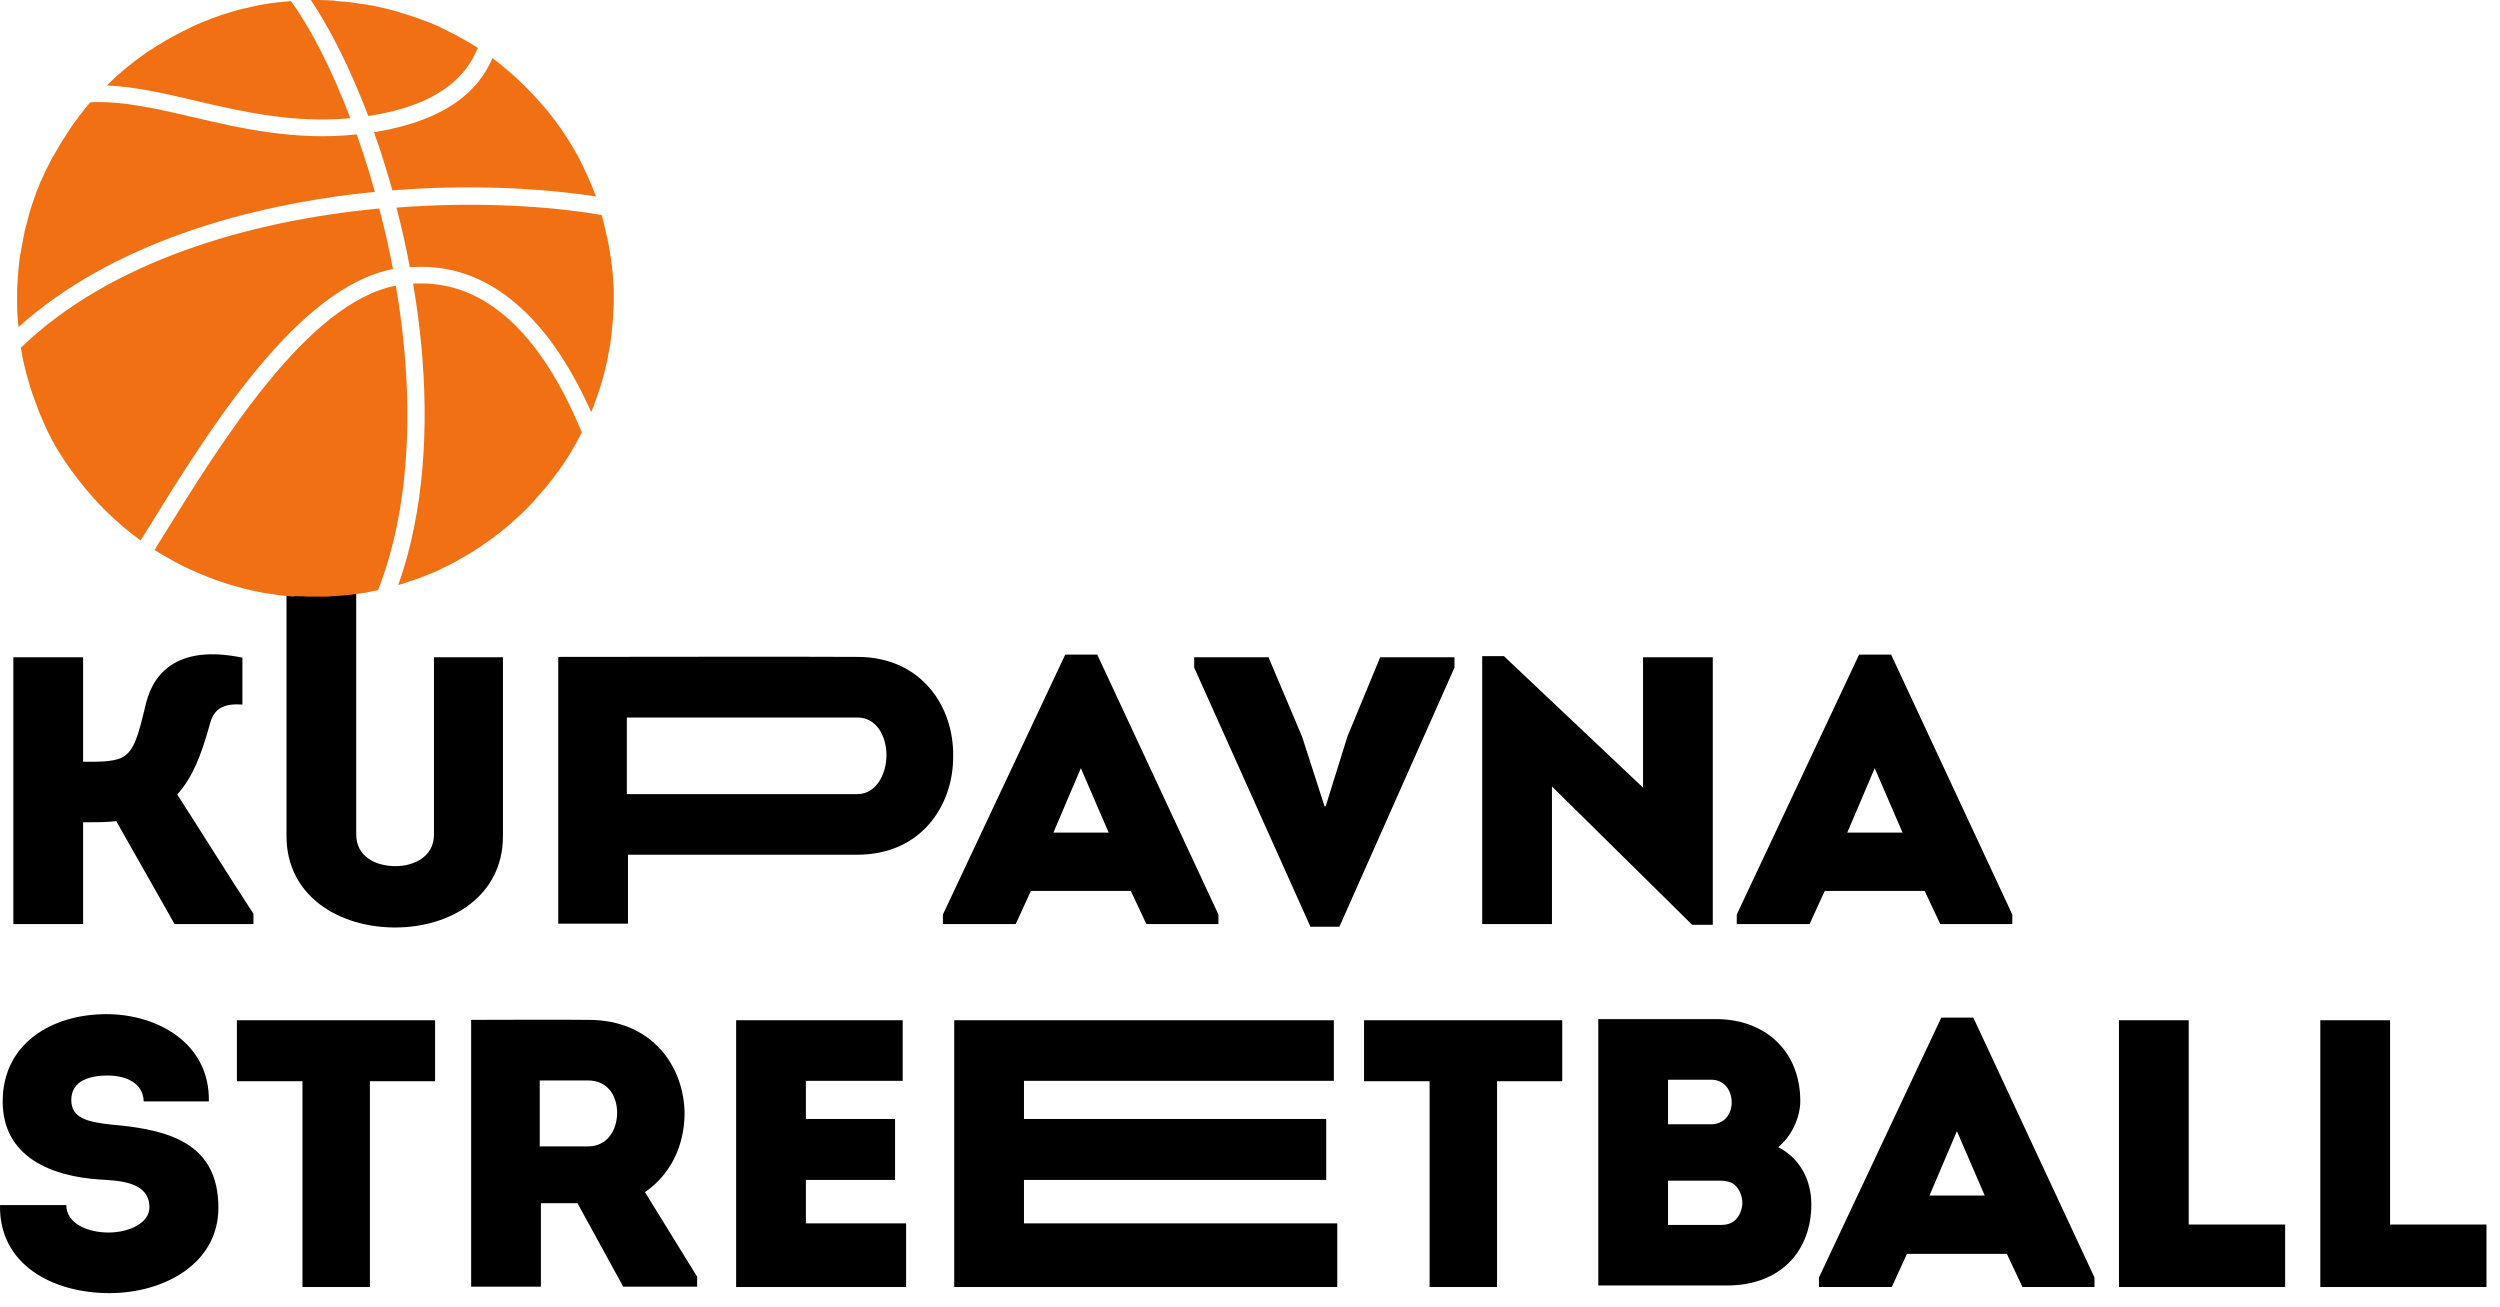<svg width="176" height="92" viewBox="0 0 176 92" fill="none" xmlns="http://www.w3.org/2000/svg">
<path d="M12.29 65.054H17.843V64.329C16.019 61.539 14.275 58.722 12.477 55.932C13.524 54.778 14.168 53.195 14.785 50.941C15.08 49.787 15.885 49.519 17.065 49.6V46.3C12.665 45.387 10.841 47.239 10.277 49.519C9.741 51.773 9.446 52.9 8.587 53.329C7.916 53.678 6.628 53.624 5.85 53.624V46.273H0.94V65.054H5.85V57.89C6.521 57.89 7.621 57.89 8.185 57.81L12.29 65.054Z" fill="black"/>
<path d="M27.815 65.295C31.759 65.295 35.408 63.069 35.408 58.856V46.176V46.273H30.552V58.749C30.552 60.305 29.157 60.976 27.842 60.976C26.447 60.976 25.078 60.305 25.078 58.749V41.162H20.169V58.856C20.169 63.069 23.844 65.295 27.815 65.295Z" fill="black"/>
<path d="M44.21 65.027V60.171H60.367C64.821 60.171 67.102 56.736 67.102 53.302C67.182 49.761 64.875 46.246 60.367 46.246C57.577 46.219 42.09 46.246 39.3 46.246V65.027H44.21ZM44.13 55.905V50.512H60.367C61.709 50.512 62.406 51.827 62.406 53.168C62.406 54.536 61.655 55.905 60.367 55.905H44.13Z" fill="black"/>
<path d="M79.607 62.72L80.707 65.054H85.778V64.383L77.246 46.085H74.992L66.38 64.383V65.054H71.504L72.577 62.72H79.607ZM76.092 54.08L78.051 58.615H74.16L76.092 54.08Z" fill="black"/>
<path d="M93.247 56.763L91.664 51.853L89.303 46.273H84.071V46.997L92.255 65.242H94.294L102.396 46.997V46.273H97.165L94.857 51.853L93.328 56.763H93.247Z" fill="black"/>
<path d="M119.132 65.108H120.58V46.273H115.67V55.449L105.877 46.192H104.348V65.054H109.258V55.368L119.132 65.108Z" fill="black"/>
<path d="M135.495 62.72L136.595 65.054H141.666V64.383L133.134 46.085H130.88L122.268 64.383V65.054H127.392L128.465 62.72H135.495ZM131.98 54.08L133.939 58.615H130.048L131.98 54.08Z" fill="black"/>
<path d="M0.001 84.838C-0.079 89.05 3.731 91.036 7.702 91.036C11.538 91.036 15.375 88.97 15.375 85.026C15.375 80.465 11.887 79.526 7.889 79.177C6.092 78.989 5.019 78.694 5.019 77.433C5.019 76.011 6.467 75.716 7.567 75.716C8.882 75.716 10.089 76.252 10.116 77.54H14.704C14.785 73.462 11.109 71.396 7.487 71.396C3.65 71.396 0.189 73.462 0.189 77.54C0.189 81.457 3.623 82.826 7.058 83.04C8.426 83.121 10.519 83.201 10.519 84.999C10.519 86.126 9.043 86.77 7.648 86.77C6.145 86.77 4.67 86.126 4.67 84.838H0.001Z" fill="black"/>
<path d="M21.293 76.118V90.607H26.042V76.118H30.63V71.825H16.678V76.118H21.293Z" fill="black"/>
<path d="M45.404 83.926C47.255 82.665 48.167 80.599 48.194 78.453C48.194 75.152 45.967 71.799 41.433 71.799C38.669 71.772 35.959 71.799 33.169 71.799V90.58H38.079V84.704H40.655L43.874 90.58H49.079V89.882L45.404 83.926ZM37.998 80.706V76.065H41.406C42.801 76.065 43.445 77.165 43.445 78.345C43.445 79.526 42.774 80.706 41.406 80.706H37.998Z" fill="black"/>
<path d="M63.549 71.825H51.824V90.607H63.79V86.126H56.734V83.067H63.012V78.775H56.734V76.091H63.549V71.825Z" fill="black"/>
<path d="M93.903 71.825H67.178V90.607H94.144V86.126H72.088V83.067H93.366V78.775H72.088V76.091H93.903V71.825Z" fill="black"/>
<path d="M100.644 76.118V90.607H105.393V76.118H109.981V71.825H96.029V76.118H100.644Z" fill="black"/>
<path d="M126.74 77.513C126.74 74.025 124.299 71.745 120.811 71.745H112.52V90.499H121.562C125.425 90.499 127.518 88.004 127.518 84.784C127.518 83.067 126.713 81.538 125.184 80.76C126.123 80.009 126.74 78.667 126.74 77.513ZM120.462 76.011C121.454 76.011 121.937 76.843 121.911 77.674C121.884 78.426 121.401 79.15 120.462 79.15H117.43V76.011H120.462ZM121.186 83.121C121.508 83.121 121.75 83.201 121.991 83.309C122.447 83.631 122.689 84.221 122.662 84.784C122.581 85.536 122.152 86.233 121.213 86.233H117.43V83.121H121.186Z" fill="black"/>
<path d="M141.282 88.272L142.382 90.607H147.453V89.936L138.921 71.638H136.667L128.055 89.936V90.607H133.179L134.252 88.272H141.282ZM137.767 79.633L139.726 84.167H135.835L137.767 79.633Z" fill="black"/>
<path d="M154.085 71.825H149.175V90.607H160.873V86.207H154.085V71.825Z" fill="black"/>
<path d="M168.26 71.825H163.35V90.607H175.048V86.207H168.26V71.825Z" fill="black"/>
<path d="M26.39 13.508C26.236 12.954 26.067 12.415 25.913 11.877C25.652 11.046 25.39 10.246 25.113 9.462C20.806 9.923 16.99 9.046 13.514 8.231C10.944 7.631 8.56 7.092 6.36 7.2C6.298 7.277 6.237 7.354 6.16 7.431C6.129 7.462 6.098 7.508 6.067 7.538C6.006 7.615 5.944 7.692 5.883 7.769C5.852 7.815 5.821 7.846 5.79 7.892C5.729 7.969 5.667 8.046 5.606 8.123C5.575 8.154 5.56 8.185 5.544 8.215C5.421 8.369 5.313 8.523 5.19 8.692C5.16 8.723 5.144 8.754 5.113 8.8C5.052 8.877 5.006 8.954 4.96 9.031C4.929 9.077 4.898 9.123 4.867 9.169C4.821 9.246 4.76 9.323 4.713 9.4C4.683 9.446 4.652 9.492 4.621 9.554C4.575 9.631 4.529 9.708 4.467 9.785C4.437 9.831 4.421 9.862 4.39 9.908C4.298 10.046 4.206 10.2 4.129 10.354C4.098 10.415 4.067 10.461 4.021 10.523C3.975 10.6 3.944 10.662 3.898 10.739C3.867 10.8 3.837 10.861 3.79 10.923C3.744 11 3.713 11.062 3.667 11.139C3.637 11.2 3.59 11.277 3.56 11.338C3.514 11.415 3.467 11.508 3.437 11.585C3.39 11.692 3.329 11.8 3.267 11.908C3.237 11.969 3.206 12.046 3.175 12.108C3.144 12.185 3.098 12.261 3.067 12.338C3.037 12.4 3.006 12.477 2.975 12.539C2.944 12.615 2.913 12.692 2.867 12.769C2.837 12.831 2.806 12.892 2.79 12.954C2.744 13.062 2.713 13.154 2.667 13.261C2.637 13.323 2.621 13.4 2.59 13.461C2.544 13.569 2.514 13.677 2.467 13.8C2.437 13.846 2.421 13.908 2.406 13.969C2.375 14.062 2.344 14.154 2.313 14.246C2.283 14.308 2.267 14.369 2.252 14.415C2.221 14.508 2.19 14.615 2.16 14.708C2.144 14.754 2.129 14.815 2.114 14.861C2.067 15.015 2.021 15.154 1.99 15.308C1.975 15.354 1.975 15.385 1.96 15.431C1.929 15.538 1.898 15.662 1.867 15.769C1.852 15.831 1.837 15.877 1.821 15.938C1.79 16.046 1.775 16.138 1.744 16.246C1.729 16.308 1.714 16.354 1.714 16.415C1.683 16.538 1.667 16.662 1.637 16.785C1.637 16.815 1.621 16.846 1.621 16.892C1.59 17.046 1.56 17.2 1.529 17.369C1.514 17.415 1.514 17.462 1.498 17.508C1.483 17.631 1.467 17.738 1.437 17.861C1.421 17.923 1.421 17.969 1.406 18.031C1.39 18.138 1.375 18.262 1.36 18.369C1.36 18.415 1.344 18.477 1.344 18.523C1.329 18.692 1.313 18.846 1.298 19.015C1.283 19.185 1.267 19.369 1.252 19.538C1.252 19.631 1.237 19.708 1.237 19.8C1.237 19.892 1.221 19.969 1.221 20.061C1.221 20.185 1.206 20.292 1.206 20.4C1.206 20.462 1.206 20.508 1.206 20.569C1.206 20.708 1.206 20.831 1.206 20.969C1.206 21 1.206 21.031 1.206 21.061C1.206 21.215 1.206 21.354 1.206 21.508C1.206 21.523 1.206 21.538 1.206 21.554C1.206 21.708 1.221 21.877 1.221 22.031V22.046C1.237 22.369 1.267 22.708 1.298 23.031C7.79 17.185 17.375 14.4 26.39 13.508Z" fill="#F07013"/>
<path d="M37.975 24.908C35.883 22.015 33.006 19.738 29.083 19.969C30.052 25.661 30.252 31.677 29.144 37.154C28.867 38.538 28.498 39.892 28.037 41.184C28.052 41.184 28.067 41.169 28.098 41.169C28.252 41.123 28.39 41.077 28.544 41.031C28.59 41.015 28.621 41 28.667 40.984C28.791 40.938 28.929 40.907 29.052 40.861C29.098 40.846 29.144 40.831 29.191 40.815C29.314 40.769 29.421 40.723 29.544 40.692C29.59 40.677 29.652 40.646 29.698 40.631C29.806 40.584 29.929 40.538 30.037 40.492C30.098 40.477 30.144 40.446 30.191 40.431C30.298 40.385 30.406 40.338 30.529 40.292C30.575 40.277 30.637 40.246 30.683 40.231C30.791 40.184 30.898 40.138 31.006 40.077C31.052 40.046 31.113 40.031 31.16 40C31.267 39.954 31.375 39.892 31.483 39.846C31.529 39.815 31.59 39.8 31.637 39.769C31.744 39.708 31.852 39.661 31.96 39.6C32.006 39.569 32.052 39.554 32.098 39.523C32.206 39.461 32.313 39.4 32.421 39.338C32.467 39.308 32.514 39.292 32.56 39.261C32.667 39.2 32.791 39.123 32.898 39.061C32.944 39.046 32.975 39.015 33.006 39C33.129 38.923 33.237 38.861 33.36 38.785C33.391 38.769 33.421 38.754 33.452 38.723C33.59 38.631 33.714 38.554 33.852 38.461C33.867 38.446 33.883 38.446 33.898 38.431C34.483 38.031 35.067 37.6 35.606 37.154C35.744 37.046 35.867 36.923 36.006 36.815C36.021 36.8 36.037 36.785 36.052 36.769C36.175 36.661 36.283 36.569 36.39 36.461C36.406 36.446 36.437 36.415 36.452 36.4C36.56 36.308 36.667 36.2 36.775 36.108C36.806 36.077 36.821 36.061 36.852 36.031C36.96 35.938 37.052 35.831 37.144 35.738C37.175 35.708 37.19 35.677 37.221 35.661C37.313 35.569 37.406 35.461 37.514 35.354C37.544 35.323 37.56 35.292 37.59 35.261C37.683 35.154 37.775 35.061 37.867 34.954C37.898 34.923 37.913 34.892 37.944 34.861C38.037 34.754 38.129 34.646 38.221 34.538C38.252 34.508 38.267 34.477 38.298 34.461C38.39 34.354 38.483 34.246 38.575 34.123C38.59 34.092 38.621 34.077 38.637 34.046C38.729 33.923 38.821 33.815 38.913 33.692C38.929 33.677 38.944 33.646 38.96 33.631C39.052 33.508 39.144 33.369 39.252 33.246C39.267 33.231 39.267 33.215 39.283 33.215C39.913 32.338 40.467 31.415 40.96 30.446C40.221 28.646 39.237 26.661 37.975 24.908Z" fill="#F07013"/>
<path d="M6.175 34.584C6.283 34.723 6.406 34.846 6.513 34.969C6.513 34.969 6.513 34.969 6.513 34.984C6.621 35.108 6.729 35.231 6.852 35.354C6.96 35.477 7.083 35.6 7.206 35.723C7.329 35.846 7.436 35.969 7.56 36.077C8.283 36.785 9.067 37.446 9.898 38.046C10.067 37.785 10.236 37.508 10.406 37.231C14.775 30.169 20.929 20.246 27.667 18.938C27.39 17.492 27.067 16.061 26.698 14.677C26.652 14.677 26.606 14.692 26.559 14.692C17.452 15.569 7.76 18.415 1.467 24.477C1.575 25.169 1.729 25.846 1.913 26.508C1.96 26.677 2.006 26.846 2.052 27C2.098 27.169 2.144 27.323 2.206 27.492C2.252 27.662 2.313 27.815 2.375 27.969C2.437 28.123 2.483 28.292 2.544 28.446C2.606 28.6 2.667 28.754 2.729 28.923C2.729 28.923 2.729 28.923 2.729 28.938C2.79 29.092 2.852 29.246 2.929 29.4C2.929 29.4 2.929 29.4 2.929 29.415C2.99 29.569 3.067 29.723 3.129 29.877C3.129 29.877 3.129 29.877 3.129 29.892C3.206 30.046 3.267 30.184 3.344 30.338V30.354C3.421 30.508 3.498 30.646 3.575 30.8V30.815C3.652 30.954 3.729 31.108 3.806 31.246C3.806 31.246 3.806 31.261 3.821 31.261C3.898 31.4 3.99 31.554 4.067 31.692C4.067 31.692 4.067 31.708 4.083 31.708C4.16 31.846 4.252 31.985 4.344 32.123C4.344 32.123 4.344 32.138 4.36 32.138C4.452 32.277 4.529 32.415 4.621 32.554C4.621 32.554 4.621 32.569 4.637 32.569C4.729 32.708 4.821 32.846 4.913 32.969C4.913 32.969 4.913 32.984 4.929 32.984C5.021 33.123 5.113 33.246 5.221 33.385C5.221 33.385 5.221 33.4 5.237 33.4C5.329 33.538 5.437 33.661 5.529 33.8C5.529 33.8 5.529 33.815 5.544 33.815C5.652 33.938 5.744 34.077 5.852 34.2C5.852 34.2 5.852 34.2 5.867 34.215C5.96 34.338 6.067 34.461 6.175 34.584Z" fill="#F07013"/>
<path d="M20.837 41.969C20.96 41.969 21.067 41.984 21.175 41.984C21.237 41.984 21.283 41.984 21.344 41.984C21.467 41.984 21.59 42 21.714 42C21.76 42 21.791 42 21.837 42C21.991 42 22.144 42 22.298 42C22.36 42 22.421 42 22.483 42C22.575 42 22.667 42 22.76 42C22.837 42 22.898 42 22.975 42C23.052 42 23.144 42 23.221 41.984C23.298 41.984 23.375 41.969 23.452 41.969C23.56 41.969 23.667 41.954 23.76 41.954C23.883 41.938 24.006 41.938 24.129 41.923C24.191 41.923 24.252 41.908 24.314 41.908C24.406 41.892 24.498 41.892 24.606 41.877C24.652 41.877 24.713 41.861 24.76 41.861C24.867 41.846 24.96 41.831 25.067 41.815H25.083C25.329 41.785 25.575 41.738 25.821 41.708C25.837 41.708 25.852 41.708 25.867 41.692C25.975 41.677 26.098 41.646 26.206 41.631C26.237 41.631 26.267 41.615 26.283 41.615C26.406 41.6 26.514 41.569 26.621 41.538C27.191 40.061 27.637 38.508 27.96 36.908C29.037 31.569 28.821 25.692 27.867 20.108C21.652 21.323 15.667 30.985 11.406 37.861C11.221 38.154 11.052 38.431 10.883 38.723C10.898 38.723 10.898 38.738 10.914 38.738C11.067 38.831 11.206 38.923 11.36 39.015C11.421 39.046 11.467 39.077 11.529 39.108C11.637 39.169 11.744 39.231 11.852 39.292C11.914 39.323 11.975 39.369 12.037 39.4C12.144 39.461 12.237 39.508 12.344 39.569C12.406 39.6 12.467 39.631 12.544 39.677C12.652 39.738 12.76 39.785 12.867 39.846C12.929 39.877 12.991 39.908 13.052 39.938C13.191 40 13.329 40.061 13.467 40.123C13.498 40.138 13.544 40.154 13.575 40.169C13.744 40.246 13.929 40.323 14.098 40.4C14.144 40.415 14.206 40.446 14.252 40.461C14.375 40.508 14.498 40.569 14.621 40.615C14.683 40.646 14.76 40.661 14.821 40.692C14.929 40.738 15.052 40.769 15.16 40.815C15.237 40.846 15.298 40.861 15.375 40.892C15.498 40.938 15.606 40.969 15.729 41.015C15.79 41.031 15.867 41.061 15.929 41.077C16.067 41.123 16.191 41.154 16.329 41.2C16.375 41.215 16.437 41.231 16.483 41.246C16.667 41.292 16.852 41.354 17.037 41.4C17.067 41.415 17.114 41.415 17.16 41.431C17.314 41.461 17.467 41.508 17.606 41.538C17.667 41.554 17.744 41.569 17.806 41.584C17.929 41.615 18.052 41.631 18.191 41.661C18.267 41.677 18.344 41.692 18.406 41.708C18.529 41.723 18.652 41.754 18.775 41.769C18.852 41.785 18.914 41.785 18.991 41.8C19.129 41.815 19.252 41.846 19.39 41.861C19.452 41.877 19.514 41.877 19.575 41.892C19.775 41.923 19.975 41.938 20.175 41.954C20.344 41.969 20.498 41.984 20.667 42C20.744 41.954 20.791 41.969 20.837 41.969Z" fill="#F07013"/>
<path d="M37.544 6.677C37.529 6.662 37.529 6.646 37.513 6.646C37.175 6.277 36.821 5.938 36.452 5.585C36.436 5.569 36.436 5.569 36.421 5.554C36.052 5.215 35.667 4.877 35.282 4.569L35.267 4.554C35.067 4.4 34.867 4.246 34.667 4.092C33.713 6.354 31.467 8.477 26.329 9.308C26.59 10.031 26.836 10.769 27.067 11.523C27.252 12.138 27.452 12.769 27.621 13.4C32.898 12.985 37.929 13.215 41.959 13.831C41.867 13.585 41.775 13.354 41.682 13.123C41.682 13.108 41.667 13.108 41.667 13.092C41.482 12.631 41.267 12.169 41.052 11.723C41.052 11.708 41.036 11.692 41.036 11.677C40.821 11.231 40.575 10.785 40.329 10.369C40.313 10.354 40.313 10.338 40.298 10.323C40.052 9.892 39.775 9.477 39.498 9.077C39.482 9.062 39.482 9.046 39.467 9.031C39.19 8.631 38.882 8.231 38.575 7.846C38.559 7.831 38.559 7.815 38.544 7.8C38.206 7.415 37.882 7.031 37.544 6.677Z" fill="#F07013"/>
<path d="M23.529 0.046C23.36 0.031 23.191 0.031 23.037 0.015C23.021 0.015 23.006 0.015 22.991 0.015C22.806 0.015 22.621 0 22.452 0C22.267 0 22.067 0 21.883 0C23.283 2.092 24.683 4.892 25.929 8.169C30.791 7.431 32.806 5.446 33.637 3.369C33.129 3.046 32.606 2.738 32.083 2.462C32.067 2.446 32.037 2.446 32.021 2.431C31.867 2.354 31.714 2.277 31.56 2.2C31.529 2.185 31.498 2.169 31.483 2.154C31.329 2.077 31.16 2 30.991 1.923C30.975 1.908 30.96 1.908 30.944 1.892C30.575 1.723 30.206 1.569 29.821 1.431C29.806 1.415 29.775 1.415 29.76 1.415C29.606 1.354 29.437 1.292 29.267 1.231C29.221 1.215 29.175 1.2 29.129 1.185C28.991 1.138 28.852 1.092 28.698 1.046C28.652 1.031 28.59 1.015 28.544 1C28.406 0.954 28.252 0.908 28.114 0.862C28.067 0.846 28.021 0.831 27.975 0.815C27.59 0.708 27.206 0.615 26.821 0.523C26.775 0.508 26.714 0.508 26.667 0.492C26.529 0.462 26.39 0.431 26.252 0.4C26.191 0.385 26.114 0.369 26.052 0.369C25.929 0.338 25.791 0.323 25.667 0.308C25.59 0.292 25.529 0.277 25.452 0.277C25.314 0.262 25.175 0.231 25.037 0.215C24.975 0.2 24.914 0.2 24.852 0.185C24.652 0.154 24.452 0.138 24.252 0.123C24.067 0.108 23.867 0.092 23.683 0.077C23.59 0.046 23.56 0.046 23.529 0.046Z" fill="#F07013"/>
<path d="M13.76 7.092C17.052 7.862 20.667 8.692 24.667 8.323C23.36 4.892 21.898 2.031 20.483 0.077C20.39 0.092 20.283 0.092 20.19 0.108C20.129 0.108 20.052 0.123 19.99 0.123C19.898 0.138 19.806 0.138 19.713 0.154C19.652 0.154 19.575 0.154 19.513 0.169C19.421 0.185 19.329 0.2 19.236 0.2C19.16 0.215 19.098 0.215 19.021 0.231C18.929 0.246 18.837 0.262 18.744 0.277C18.683 0.292 18.606 0.292 18.544 0.308C18.452 0.323 18.36 0.338 18.267 0.354C18.206 0.369 18.129 0.385 18.067 0.4C17.975 0.415 17.883 0.431 17.79 0.462C17.729 0.477 17.667 0.492 17.606 0.508C17.513 0.523 17.406 0.554 17.313 0.569C17.267 0.585 17.206 0.6 17.16 0.6C16.637 0.723 16.129 0.877 15.621 1.046C15.575 1.062 15.529 1.077 15.498 1.092C15.39 1.123 15.283 1.169 15.175 1.2C15.129 1.215 15.083 1.231 15.052 1.246C14.944 1.277 14.836 1.323 14.744 1.369C14.698 1.385 14.652 1.4 14.621 1.415C14.513 1.462 14.406 1.492 14.313 1.538C14.267 1.554 14.236 1.569 14.19 1.585C14.083 1.631 13.975 1.677 13.867 1.723C13.836 1.738 13.806 1.754 13.775 1.769C13.667 1.815 13.544 1.862 13.437 1.923C13.421 1.938 13.406 1.938 13.39 1.954C12.59 2.323 11.806 2.754 11.067 3.215C11.052 3.215 11.052 3.231 11.037 3.231C10.913 3.308 10.806 3.385 10.683 3.462C10.667 3.462 10.667 3.477 10.652 3.477C10.529 3.554 10.421 3.631 10.298 3.708C10.298 3.708 10.283 3.708 10.283 3.723C9.298 4.4 8.375 5.169 7.513 6.015C9.467 6.092 11.544 6.569 13.76 7.092Z" fill="#F07013"/>
<path d="M43.16 22.292C43.16 22.184 43.175 22.061 43.175 21.954C43.175 21.877 43.175 21.8 43.191 21.723C43.191 21.631 43.191 21.523 43.206 21.431C43.206 21.354 43.206 21.262 43.206 21.184C43.206 21.092 43.206 21 43.206 20.923C43.206 20.831 43.206 20.738 43.206 20.662C43.206 20.584 43.206 20.492 43.206 20.415C43.206 20.323 43.206 20.231 43.191 20.138C43.191 20.061 43.191 19.985 43.175 19.908C43.175 19.815 43.16 19.708 43.16 19.615C43.16 19.538 43.144 19.477 43.144 19.4C43.144 19.292 43.129 19.2 43.114 19.092C43.114 19.031 43.098 18.954 43.098 18.892C43.083 18.785 43.083 18.692 43.067 18.584C43.052 18.523 43.052 18.462 43.037 18.4C43.021 18.292 43.006 18.184 42.99 18.077C42.975 18.015 42.975 17.954 42.96 17.908C42.944 17.8 42.929 17.692 42.913 17.584C42.898 17.538 42.898 17.477 42.883 17.431C42.867 17.323 42.837 17.2 42.821 17.092C42.806 17.046 42.806 17 42.791 16.954C42.775 16.831 42.744 16.723 42.714 16.6C42.698 16.554 42.698 16.523 42.683 16.477C42.652 16.354 42.637 16.231 42.606 16.108C42.59 16.077 42.59 16.031 42.575 16C42.544 15.877 42.514 15.754 42.483 15.615C42.483 15.585 42.467 15.569 42.467 15.538C42.437 15.4 42.391 15.277 42.36 15.138C38.391 14.461 33.298 14.2 27.914 14.615C28.267 15.985 28.59 17.384 28.852 18.815C33.329 18.477 36.59 21.015 38.929 24.231C40.021 25.754 40.913 27.415 41.621 29.015C41.76 28.677 41.898 28.338 42.006 27.985C42.021 27.954 42.021 27.938 42.037 27.908C42.144 27.6 42.252 27.277 42.344 26.954C42.36 26.908 42.375 26.861 42.391 26.815C42.421 26.723 42.437 26.631 42.467 26.554C42.483 26.492 42.498 26.431 42.514 26.369C42.529 26.292 42.56 26.2 42.575 26.123C42.606 26 42.637 25.861 42.667 25.723C42.683 25.661 42.698 25.584 42.714 25.523C42.729 25.431 42.76 25.338 42.775 25.246C42.791 25.184 42.806 25.123 42.806 25.046C42.821 24.938 42.852 24.831 42.867 24.723C42.883 24.677 42.883 24.631 42.898 24.6C42.929 24.446 42.944 24.292 42.975 24.138C42.975 24.092 42.99 24.046 42.99 24C43.006 23.877 43.021 23.769 43.037 23.646C43.037 23.6 43.052 23.554 43.052 23.508C43.067 23.354 43.083 23.184 43.098 23.031C43.114 22.861 43.129 22.677 43.144 22.508C43.16 22.415 43.16 22.354 43.16 22.292Z" fill="#F07013"/>
</svg>
